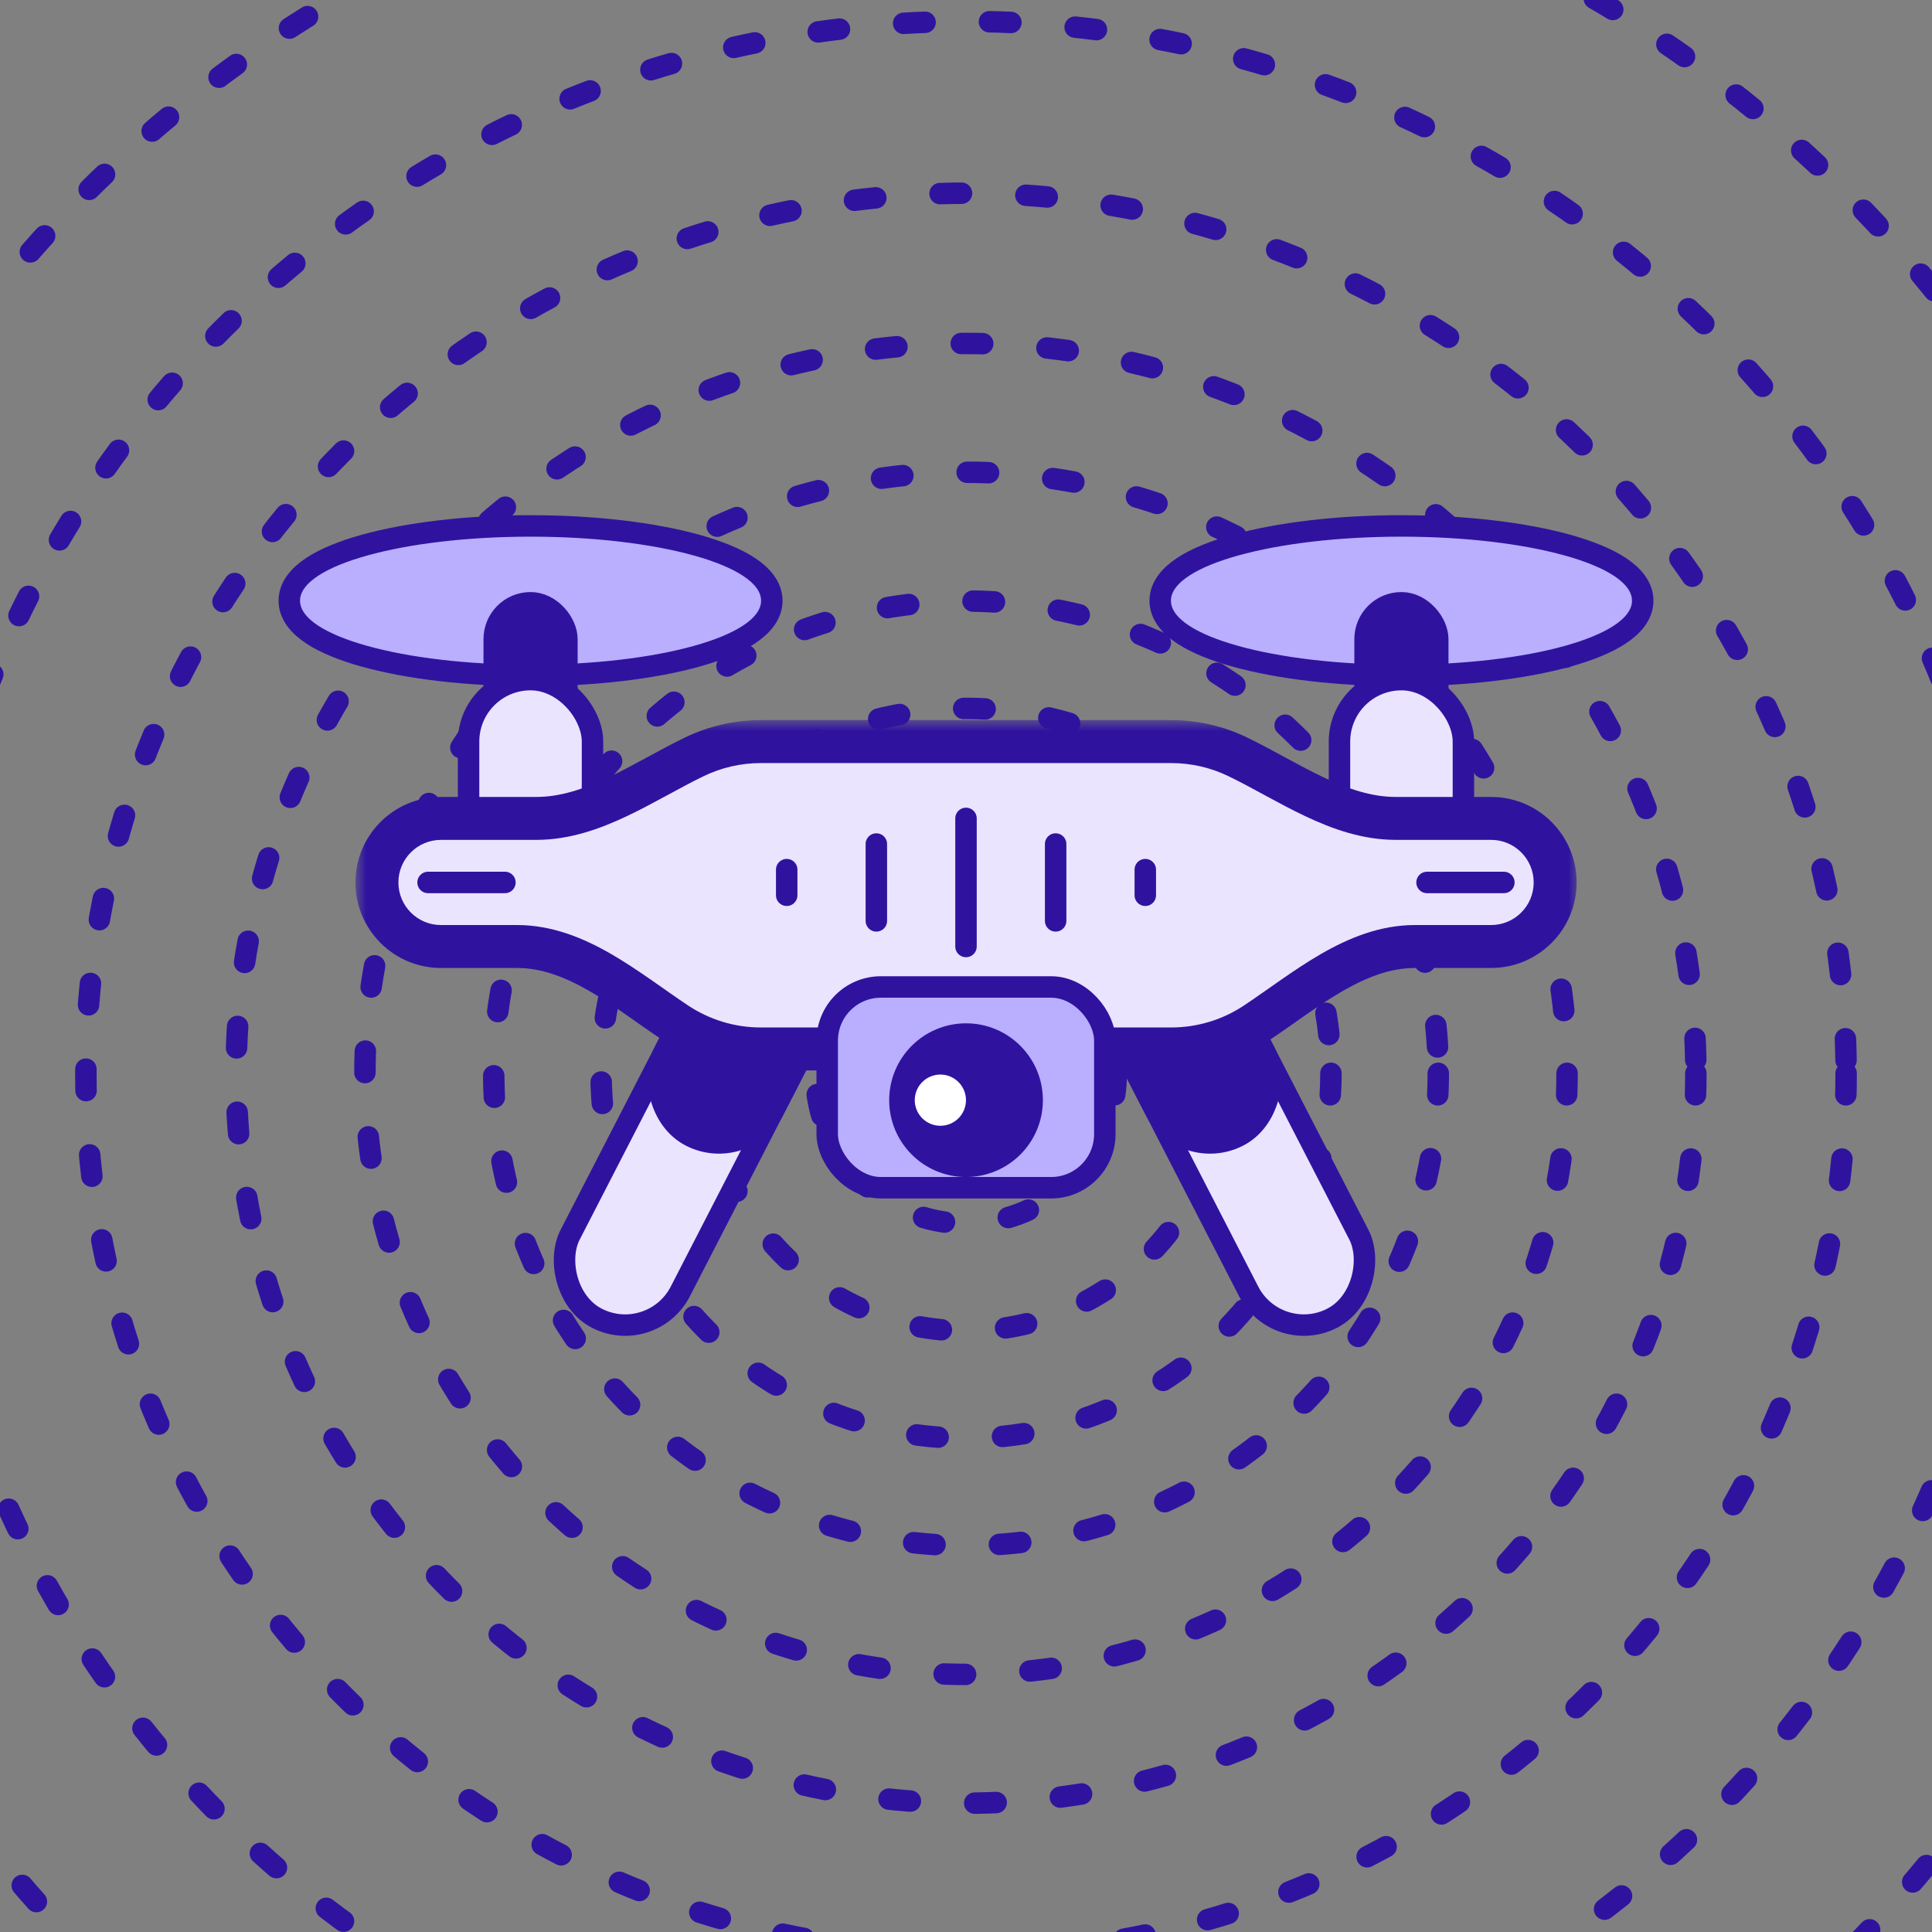 <svg width="90" height="90" viewBox="0 0 90 90" fill="none" xmlns="http://www.w3.org/2000/svg">
<rect x="0" y="0" width="90" height="90" fill="#808080" stroke="none"/>
<circle cx="45" cy="50" r="3" stroke="#2F139F" stroke-linecap="round" stroke-dasharray="1 3"/>
<circle cx="45" cy="50" r="7" stroke="#2F139F" stroke-linecap="round" stroke-dasharray="1 3"/>
<circle cx="45" cy="50" r="12" stroke="#2F139F" stroke-linecap="round" stroke-dasharray="1 3"/>
<circle cx="45" cy="50" r="17" stroke="#2F139F" stroke-linecap="round" stroke-dasharray="1 3"/>
<circle cx="45" cy="50" r="22" stroke="#2F139F" stroke-linecap="round" stroke-dasharray="1 3"/>
<circle cx="45" cy="50" r="28" stroke="#2F139F" stroke-linecap="round" stroke-dasharray="1 3"/>
<circle cx="45" cy="50" r="34" stroke="#2F139F" stroke-linecap="round" stroke-dasharray="1 3"/>
<circle cx="45" cy="50" r="41" stroke="#2F139F" stroke-linecap="round" stroke-dasharray="1 3"/>
<circle cx="45" cy="50" r="49" stroke="#2F139F" stroke-linecap="round" stroke-dasharray="1 3"/>
<circle cx="45" cy="50" r="58" stroke="#2F139F" stroke-linecap="round" stroke-dasharray="1 3"/>
<path d="M24.716 24.5C27.713 24.5 30.444 24.837 32.442 25.392C33.438 25.668 34.28 26.007 34.885 26.404C35.469 26.788 35.954 27.311 35.954 27.983C35.954 28.655 35.469 29.179 34.885 29.562C34.28 29.959 33.438 30.298 32.442 30.574C30.444 31.129 27.713 31.466 24.716 31.466C21.719 31.466 18.986 31.129 16.988 30.574C15.993 30.298 15.15 29.959 14.546 29.562C13.962 29.179 13.477 28.655 13.477 27.983C13.477 27.311 13.962 26.788 14.546 26.404C15.15 26.007 15.993 25.668 16.988 25.392C18.986 24.837 21.719 24.5 24.716 24.5Z" fill="#BAAEFF" stroke="#2F139F"/>
<path d="M65.286 24.5C68.283 24.5 71.015 24.837 73.013 25.392C74.008 25.668 74.85 26.007 75.455 26.404C76.039 26.788 76.524 27.311 76.524 27.983C76.524 28.655 76.039 29.179 75.455 29.562C74.85 29.959 74.008 30.298 73.013 30.574C71.015 31.129 68.283 31.466 65.286 31.466C62.289 31.466 59.557 31.129 57.559 30.574C56.563 30.298 55.721 29.959 55.116 29.562C54.532 29.179 54.047 28.655 54.047 27.983C54.047 27.311 54.532 26.788 55.116 26.404C55.721 26.007 56.563 25.668 57.559 25.392C59.557 24.837 62.289 24.5 65.286 24.5Z" fill="#BAAEFF" stroke="#2F139F"/>
<rect x="23.023" y="28.08" width="3.386" height="6.966" rx="1.693" fill="#2F139F" stroke="#2F139F"/>
<rect x="63.59" y="28.08" width="3.386" height="6.966" rx="1.693" fill="#2F139F" stroke="#2F139F"/>
<rect x="34.433" y="42.224" width="5.773" height="20.091" rx="2.886" transform="rotate(27.241 34.433 42.224)" fill="#EAE4FF" stroke="#2F139F"/>
<rect x="21.828" y="31.659" width="5.773" height="9.352" rx="2.886" fill="#EAE4FF" stroke="#2F139F"/>
<rect x="62.398" y="31.659" width="5.773" height="9.352" rx="2.886" fill="#EAE4FF" stroke="#2F139F"/>
<rect x="0.216" y="-0.673" width="5.773" height="20.091" rx="2.886" transform="matrix(-0.889 0.458 0.458 0.889 55.923 42.724)" fill="#EAE4FF" stroke="#2F139F"/>
<rect x="34.433" y="42.224" width="5.773" height="10.545" rx="2.886" transform="rotate(27.241 34.433 42.224)" fill="#2F139F" stroke="#2F139F"/>
<rect x="0.216" y="-0.673" width="5.773" height="10.545" rx="2.886" transform="matrix(-0.889 0.458 0.458 0.889 55.923 42.724)" fill="#2F139F" stroke="#2F139F"/>
<mask id="path-21-outside-1_7971_7518" maskUnits="userSpaceOnUse" x="16.559" y="33.546" width="57" height="17" fill="black">
<rect fill="white" x="16.559" y="33.546" width="57" height="17"/>
<path d="M54.548 34.546C55.662 34.546 56.717 34.801 57.657 35.255C60.041 36.408 62.377 38.125 65.025 38.125H69.462C71.11 38.125 72.445 39.461 72.445 41.108C72.445 42.756 71.11 44.092 69.462 44.092H65.915C63.148 44.092 60.81 46.137 58.507 47.67C57.373 48.424 56.012 48.864 54.548 48.864H35.456C33.992 48.864 32.631 48.424 31.497 47.67C29.193 46.137 26.856 44.092 24.089 44.092H20.542C18.894 44.092 17.559 42.756 17.559 41.108C17.559 39.461 18.894 38.125 20.542 38.125H24.979C27.627 38.125 29.963 36.408 32.347 35.255C33.287 34.801 34.342 34.546 35.456 34.546H54.548Z"/>
</mask>
<path d="M54.548 34.546C55.662 34.546 56.717 34.801 57.657 35.255C60.041 36.408 62.377 38.125 65.025 38.125H69.462C71.11 38.125 72.445 39.461 72.445 41.108C72.445 42.756 71.11 44.092 69.462 44.092H65.915C63.148 44.092 60.81 46.137 58.507 47.67C57.373 48.424 56.012 48.864 54.548 48.864H35.456C33.992 48.864 32.631 48.424 31.497 47.67C29.193 46.137 26.856 44.092 24.089 44.092H20.542C18.894 44.092 17.559 42.756 17.559 41.108C17.559 39.461 18.894 38.125 20.542 38.125H24.979C27.627 38.125 29.963 36.408 32.347 35.255C33.287 34.801 34.342 34.546 35.456 34.546H54.548Z" fill="#EAE4FF"/>
<path d="M54.548 34.546L54.548 33.546H54.548V34.546ZM54.548 48.864V49.864H54.548L54.548 48.864ZM35.456 48.864L35.456 49.864H35.456V48.864ZM35.456 34.546V33.546H35.456L35.456 34.546ZM58.507 47.67L57.953 46.837L58.507 47.67ZM54.548 34.546L54.548 35.546C55.508 35.546 56.414 35.765 57.222 36.156L57.657 35.255L58.093 34.355C57.02 33.836 55.816 33.546 54.548 33.546L54.548 34.546ZM65.025 38.125V39.125H69.462V38.125V37.125H65.025V38.125ZM69.462 44.092V43.092H65.915V44.092V45.092H69.462V44.092ZM58.507 47.67L57.953 46.837C56.978 47.486 55.809 47.864 54.548 47.864L54.548 48.864L54.548 49.864C56.215 49.864 57.768 49.363 59.06 48.503L58.507 47.67ZM54.548 48.864V47.864H35.456V48.864V49.864H54.548V48.864ZM35.456 48.864L35.456 47.864C34.195 47.864 33.026 47.486 32.051 46.837L31.497 47.67L30.943 48.503C32.236 49.363 33.789 49.864 35.456 49.864L35.456 48.864ZM24.089 44.092V43.092H20.542V44.092V45.092H24.089V44.092ZM20.542 38.125V39.125H24.979V38.125V37.125H20.542V38.125ZM32.347 35.255L32.782 36.156C33.589 35.765 34.496 35.546 35.456 35.546L35.456 34.546L35.456 33.546C34.188 33.546 32.984 33.836 31.911 34.355L32.347 35.255ZM35.456 34.546V35.546H54.548V34.546V33.546H35.456V34.546ZM24.979 38.125V39.125C26.518 39.125 27.921 38.626 29.189 38.026C29.824 37.726 30.446 37.391 31.039 37.069C31.64 36.743 32.211 36.431 32.782 36.156L32.347 35.255L31.911 34.355C31.29 34.655 30.675 34.991 30.085 35.311C29.488 35.635 28.912 35.945 28.335 36.218C27.177 36.766 26.088 37.125 24.979 37.125V38.125ZM17.559 41.108H18.559C18.559 40.013 19.447 39.125 20.542 39.125V38.125V37.125C18.342 37.125 16.559 38.908 16.559 41.108H17.559ZM20.542 44.092V43.092C19.447 43.092 18.559 42.204 18.559 41.108H17.559H16.559C16.559 43.308 18.342 45.092 20.542 45.092V44.092ZM65.915 44.092V43.092C64.281 43.092 62.826 43.696 61.537 44.44C60.289 45.16 59.018 46.129 57.953 46.837L58.507 47.67L59.06 48.503C60.299 47.678 61.348 46.858 62.537 46.172C63.685 45.51 64.782 45.092 65.915 45.092V44.092ZM72.445 41.108H71.445C71.445 42.204 70.557 43.092 69.462 43.092V44.092V45.092C71.662 45.092 73.445 43.308 73.445 41.108H72.445ZM31.497 47.67L32.051 46.837C30.986 46.129 29.714 45.16 28.467 44.44C27.178 43.696 25.723 43.092 24.089 43.092V44.092V45.092C25.222 45.092 26.319 45.51 27.467 46.172C28.656 46.858 29.704 47.678 30.943 48.503L31.497 47.67ZM69.462 38.125V39.125C70.557 39.125 71.445 40.013 71.445 41.108H72.445H73.445C73.445 38.908 71.662 37.125 69.462 37.125V38.125ZM57.657 35.255L57.222 36.156C57.793 36.431 58.364 36.743 58.965 37.069C59.558 37.391 60.18 37.726 60.815 38.026C62.083 38.626 63.486 39.125 65.025 39.125V38.125V37.125C63.916 37.125 62.827 36.766 61.669 36.218C61.092 35.945 60.516 35.635 59.919 35.311C59.329 34.991 58.714 34.655 58.093 34.355L57.657 35.255Z" fill="#2F139F" mask="url(#path-21-outside-1_7971_7518)"/>
<rect x="38.535" y="45.977" width="12.932" height="9.352" rx="2.5" fill="#BAAEFF" stroke="#2F139F"/>
<circle cx="45.002" cy="51.25" r="3.58" fill="#2F139F"/>
<circle cx="43.806" cy="51.25" r="1.193" fill="white"/>
<path d="M36.648 40.511V41.705" stroke="#2F139F" stroke-linecap="round"/>
<path d="M40.824 39.318V42.898" stroke="#2F139F" stroke-linecap="round"/>
<path d="M45 38.125V44.091" stroke="#2F139F" stroke-linecap="round"/>
<path d="M49.176 39.318V42.898" stroke="#2F139F" stroke-linecap="round"/>
<path d="M53.352 40.511V41.705" stroke="#2F139F" stroke-linecap="round"/>
<path d="M19.941 41.108H23.521" stroke="#2F139F" stroke-linecap="round"/>
<path d="M66.477 41.108H70.056" stroke="#2F139F" stroke-linecap="round"/>
</svg>
